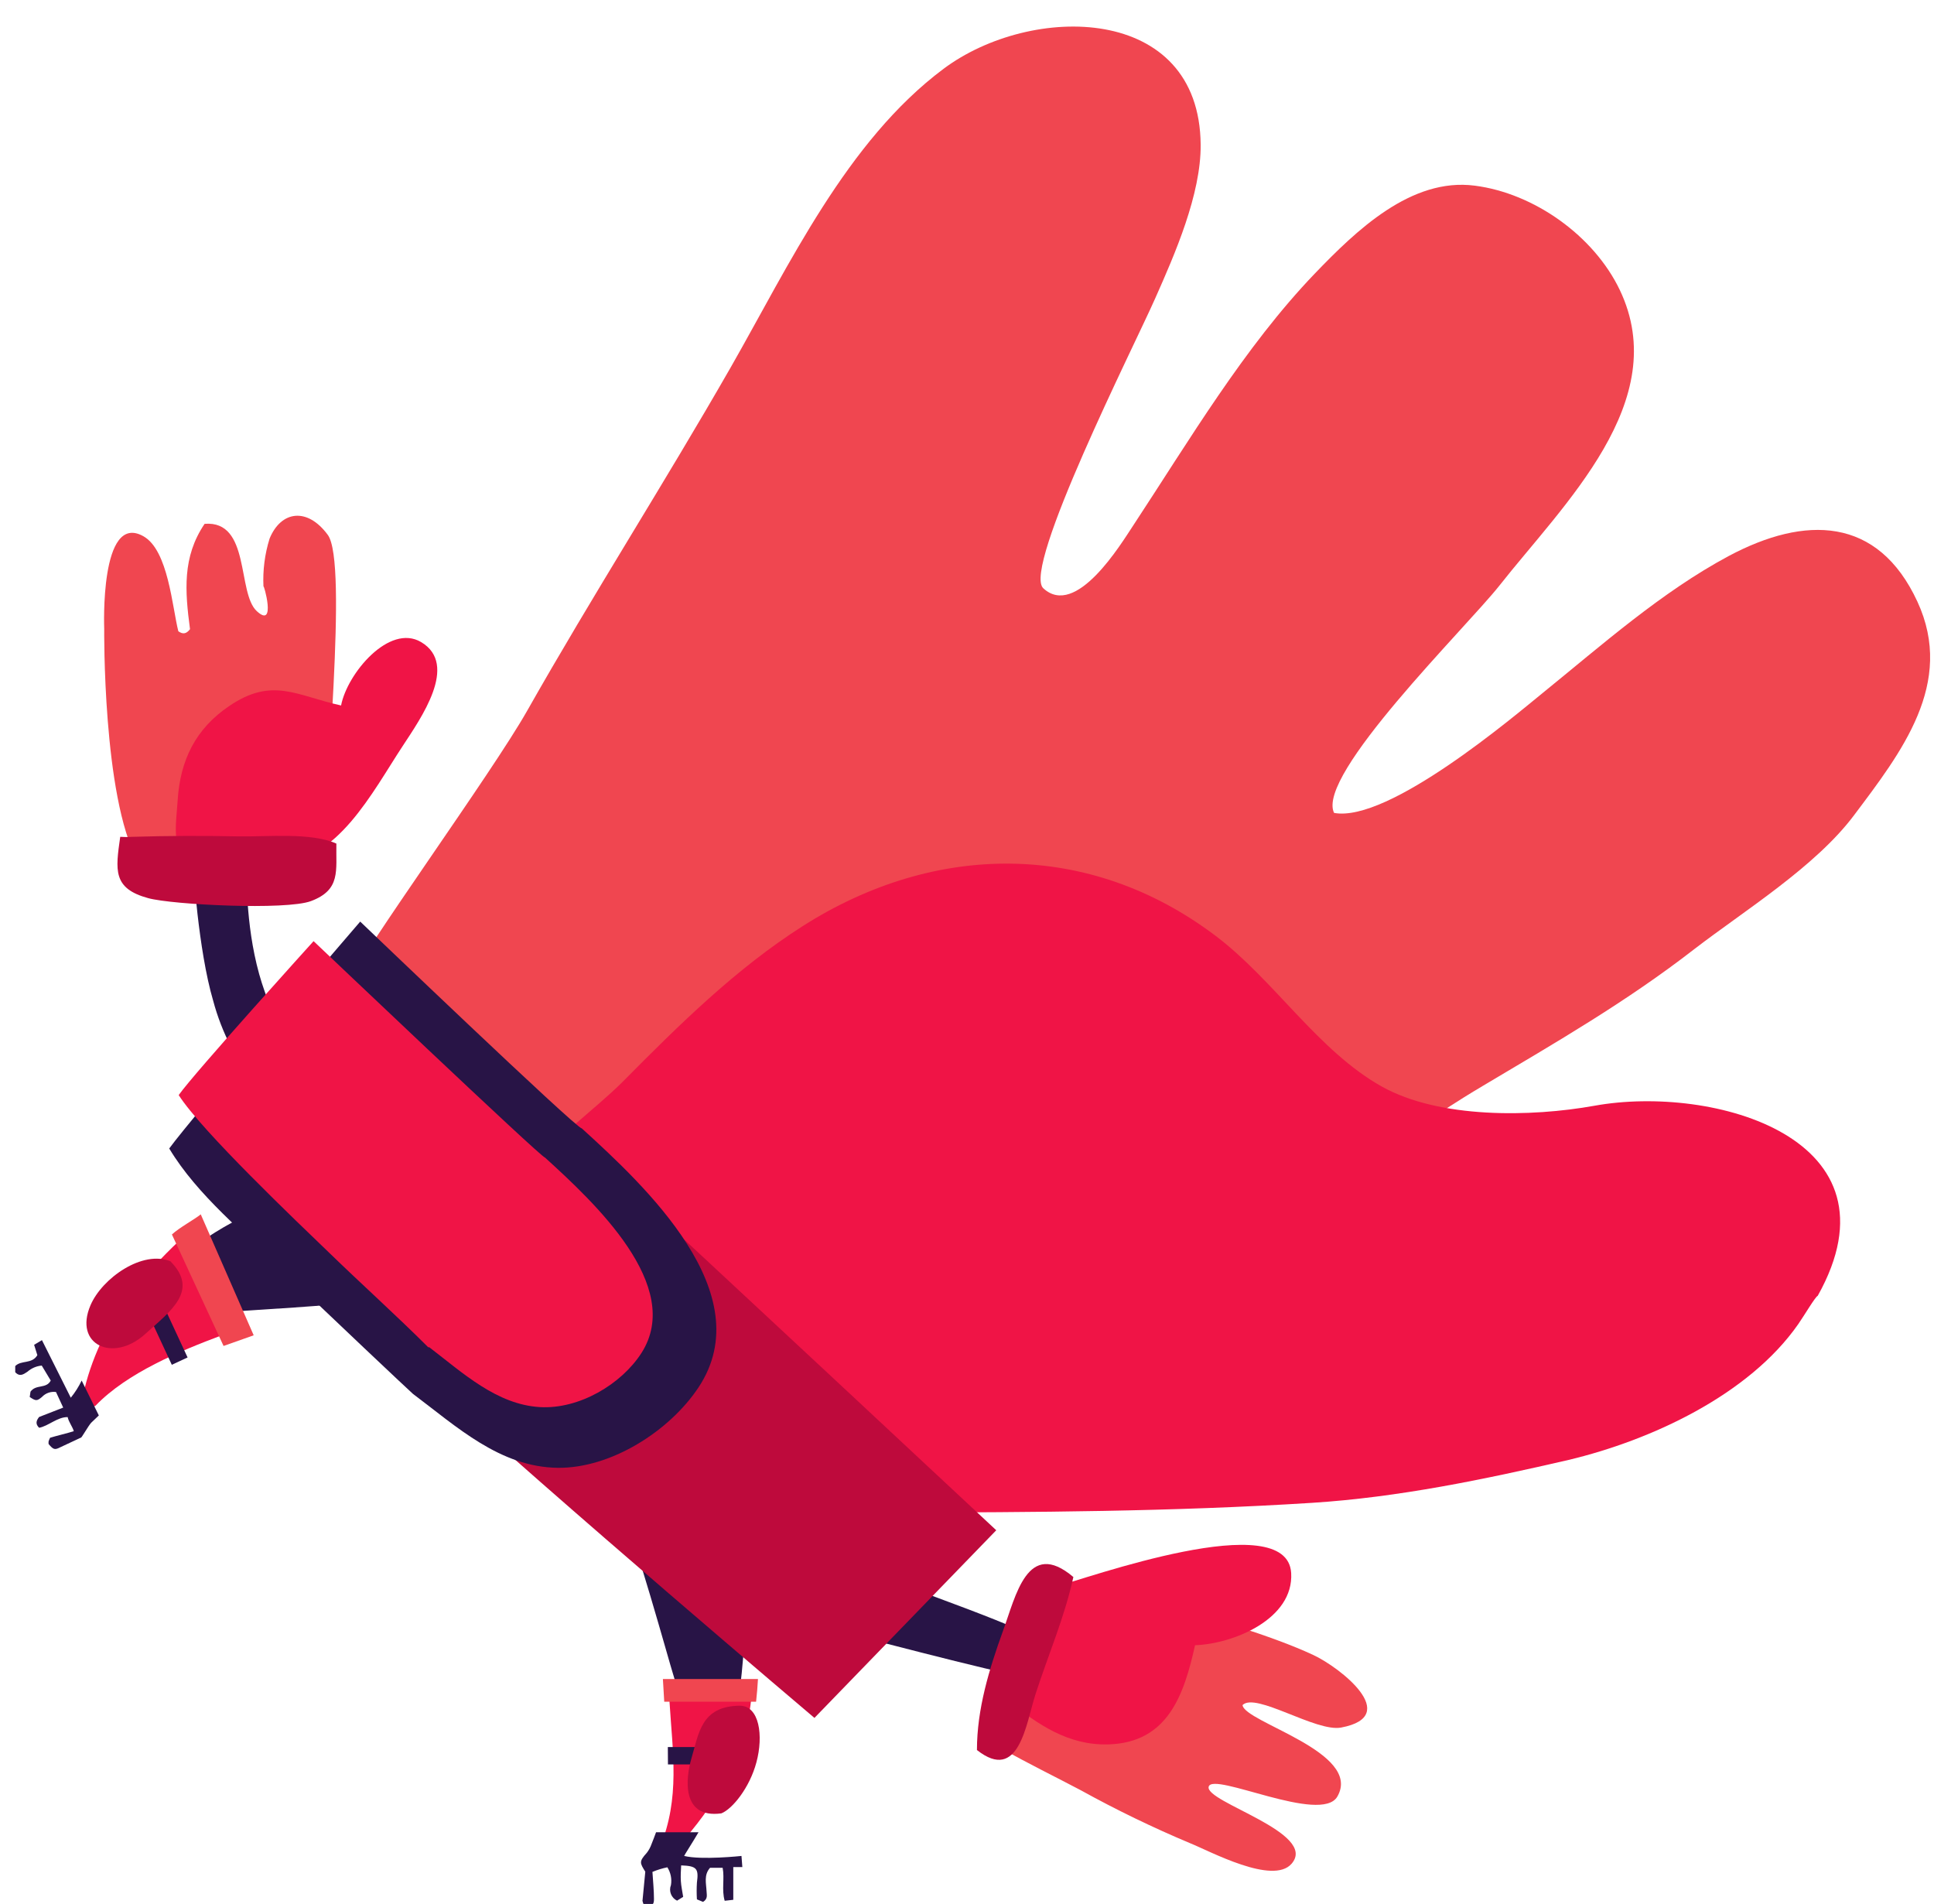 <svg version="1.1" width="128" height="126" viewBox="-1 -1 128 126" xmlns="http://www.w3.org/2000/svg" xmlns:xlink="http://www.w3.org/1999/xlink">
  <!-- Exported by Scratch - http://scratch.mit.edu/ -->
  <g id="ID0.7936275331303477" transform="matrix(1, 0, 0, 1, 0, 0.5)">
    <g id="Page-1">
      <g id="goalie-d-[sports,soccer,football,alex-eben-meyer]">
        <g id="Group-6">
          <path id="Shape" fill="#281446" stroke="none" stroke-width="1" d="M 5.086 20.315 C 4.900 19.613 4.750 18.907 4.536 18.253 C 4.322 17.600 1.955 9 0.944 6.800 C -0.067 4.601 -1.482 1.930 5.009 0.494 C 11.501 -0.943 9.054 19.568 8.779 20.587 C 8.451 20.416 5.199 20.315 5.086 20.315 Z " transform="matrix(1, 0, 0, 1, 39, 91)"/>
          <path id="Shape" fill="#F01446" stroke="none" stroke-width="1" d="M 4.305 20.035 C 4.516 23.493 5.029 26.472 3.670 29.775 L 4.795 29.775 C 7.286 27.080 9.292 23.736 9.709 20.035 C 7.930 19.632 6.084 19.632 4.305 20.035 Z " transform="matrix(1, 0, 0, 1, 39, 91)"/>
          <path id="Shape" fill="#F04650" stroke="none" stroke-width="1" d="M 10.041 20.116 C 10.097 19.617 10.142 19.053 10.166 18.614 L 3.873 18.614 C 3.897 19.020 3.933 19.613 3.962 20.116 L 10.041 20.116 Z " transform="matrix(1, 0, 0, 1, 39, 91)"/>
          <path id="Shape" fill="#281446" stroke="none" stroke-width="1" d="M 9.074 30.323 C 9.074 30.323 6.433 30.607 5.280 30.323 C 5.280 30.287 5.818 29.459 6.231 28.756 L 3.420 28.756 C 3.323 29.020 3.225 29.284 3.120 29.540 C 3.047 29.751 2.939 29.949 2.801 30.124 C 2.279 30.700 2.352 30.790 2.708 31.366 L 2.526 33.257 C 2.497 33.257 2.590 33.541 2.655 33.663 C 3.132 33.663 3.290 33.574 3.282 33.176 C 3.282 32.596 3.221 32.015 3.181 31.378 C 3.500 31.246 3.830 31.144 4.168 31.074 C 4.390 31.423 4.475 31.842 4.406 32.251 C 4.250 32.648 4.427 33.098 4.811 33.282 L 5.215 33.030 C 5.159 32.657 5.082 32.324 5.062 31.987 C 5.041 31.650 5.062 31.293 5.082 30.948 C 6.121 30.985 6.251 31.159 6.125 32.093 C 6.102 32.460 6.102 32.829 6.125 33.196 L 6.530 33.363 C 6.858 33.164 6.773 32.912 6.764 32.673 C 6.740 32.137 6.570 31.581 6.995 31.106 L 7.828 31.106 C 7.966 31.829 7.751 32.547 7.962 33.290 L 8.532 33.225 C 8.532 33.002 8.532 32.843 8.532 32.681 C 8.532 32.275 8.532 31.058 8.532 31.058 L 9.131 31.058 L 9.074 30.323 Z " transform="matrix(1, 0, 0, 1, 39, 91)"/>
          <path id="Shape" fill="#281446" stroke="none" stroke-width="1" d="M 7.691 24.268 L 4.208 24.268 L 4.200 23.115 L 7.691 23.115 L 7.691 24.268 " transform="matrix(1, 0, 0, 1, 39, 91)"/>
          <path id="Shape" fill="#BE0A3C" stroke="none" stroke-width="1" d="M 7.739 27.506 C 5.054 27.864 5.389 25.136 5.765 23.854 C 6.255 22.210 6.396 20.416 8.953 20.380 C 10.267 20.380 10.538 22.369 10.061 24.134 C 9.616 25.802 8.475 27.218 7.739 27.506 Z " transform="matrix(1, 0, 0, 1, 39, 91)"/>
        </g>
        <g id="Group-5">
          <path id="Shape" fill="#281446" stroke="none" stroke-width="1" d="M 4.322 2.244 C 4.322 2.244 1.895 1.400 0.912 3.385 C -0.071 5.369 2.688 6.226 2.688 6.226 C 2.931 6.307 15.000 9.472 15.198 9.310 C 15.392 8.945 15.444 6.822 15.602 6.489 C 15.529 6.169 4.504 2.175 4.322 2.244 Z " transform="matrix(1, 0, 0, 1, 51, 100)"/>
          <path id="Shape" fill="#F04650" stroke="none" stroke-width="1" d="M 34.919 8.024 C 29.455 5.475 17.447 2.833 17.447 2.833 L 14.385 14.265 C 15.942 15.158 17.916 16.120 19.525 16.972 C 21.877 18.272 24.296 19.444 26.773 20.483 C 28.068 21.002 32.242 23.271 33.483 21.838 C 35.263 19.785 27.728 17.760 27.995 16.741 C 28.262 15.722 35.445 19.253 36.513 17.390 C 38.199 14.448 30.357 12.484 30.236 11.339 C 31.105 10.463 35.109 13.149 36.768 12.825 C 40.812 12.062 36.683 8.847 34.919 8.024 Z " transform="matrix(1, 0, 0, 1, 51, 100)"/>
          <path id="Shape" fill="#F01446" stroke="none" stroke-width="1" d="M 33.455 2.601 C 33.192 -1.838 19.918 2.963 17.750 3.535 L 14.692 11.023 C 16.714 12.646 18.704 14.010 21.346 13.941 C 25.297 13.831 26.361 10.662 27.093 7.378 C 29.641 7.289 33.633 5.641 33.455 2.601 Z " transform="matrix(1, 0, 0, 1, 51, 100)"/>
          <path id="Shape" fill="#BE0A3C" stroke="none" stroke-width="1" d="M 19.040 2.865 C 18.450 5.556 17.370 8.024 16.528 10.637 C 15.906 12.573 15.444 16.510 12.658 14.314 C 12.658 11.603 13.467 8.957 14.381 6.433 C 15.226 4.136 15.995 0.280 19.040 2.865 Z " transform="matrix(1, 0, 0, 1, 51, 100)"/>
        </g>
        <g id="Group-4">
          <path id="Shape" fill="#281446" stroke="none" stroke-width="1" d="M 13.985 37.720 C 14.090 37.558 12.028 34.104 11.154 30.967 C 10.191 27.497 10.394 24.303 10.212 23.759 L 6.782 23.710 C 6.782 23.800 7.109 29.331 8.109 32.728 C 8.674 34.842 9.690 36.808 11.085 38.491 C 11.085 38.491 11.797 41.661 13.771 40.808 C 15.745 39.956 13.985 37.720 13.985 37.720 Z " transform="matrix(1, 0, 0, 1, 5, 32)"/>
          <path id="Shape" fill="#F04650" stroke="none" stroke-width="1" d="M 15.437 24.222 C 15.437 19.088 17.055 3.751 15.696 1.900 C 14.337 0.050 12.598 0.301 11.842 2.144 C 11.522 3.171 11.385 4.247 11.437 5.321 C 11.437 5.066 12.315 8.162 10.996 6.945 C 9.678 5.727 10.592 0.926 7.542 1.166 C 6.054 3.361 6.244 5.630 6.576 8.138 C 6.329 8.459 6.102 8.487 5.803 8.276 C 5.399 6.701 5.140 2.903 3.486 1.985 C 0.590 0.362 0.897 8.097 0.897 8.097 C 0.897 8.097 0.788 19.230 3.101 23.450 L 15.437 24.222 Z " transform="matrix(1, 0, 0, 1, 5, 32)"/>
          <path id="Shape" fill="#F01446" stroke="none" stroke-width="1" d="M 16.574 13.187 C 16.978 11.068 19.765 7.748 21.868 8.990 C 24.388 10.484 21.836 14.055 20.655 15.865 C 18.633 18.933 16.311 23.576 12.335 23.609 C 10.782 23.609 8.319 24.177 6.867 23.670 C 5.249 23.101 5.653 21.101 5.759 19.453 C 5.928 16.803 6.948 14.721 9.176 13.219 C 12.036 11.283 13.605 12.533 16.574 13.187 Z " transform="matrix(1, 0, 0, 1, 5, 32)"/>
          <path id="Shape" fill="#BE0A3C" stroke="none" stroke-width="1" d="M 16.262 22.326 C 16.226 24.116 16.574 25.386 14.580 26.133 C 12.942 26.746 5.427 26.381 3.809 25.938 C 1.451 25.297 1.645 24.080 1.957 21.880 C 2.226 21.899 2.496 21.899 2.766 21.880 C 5.093 21.810 7.422 21.800 9.755 21.851 C 11.668 21.888 14.543 21.571 16.262 22.326 Z " transform="matrix(1, 0, 0, 1, 5, 32)"/>
        </g>
        <g id="Group-3">
          <path id="Shape" fill="#281446" stroke="none" stroke-width="1" d="M 15.644 2.795 C 15.547 2.827 15.454 2.860 15.353 2.900 C 13.934 3.576 12.592 4.406 11.353 5.376 L 13.375 9.759 L 13.448 9.731 C 13.935 9.519 14.444 9.361 14.965 9.260 C 15.196 9.231 21.436 8.882 22.767 8.635 C 22.767 8.635 28.223 8.278 26.812 2.620 C 25.400 -3.037 15.644 2.795 15.644 2.795 Z " transform="matrix(1, 0, 0, 1, 0, 76)"/>
          <path id="Shape" fill="#F01446" stroke="none" stroke-width="1" d="M 5.323 15.526 C 7.414 13.347 10.933 11.898 13.671 10.871 C 13.266 8.002 12.567 6.995 10.799 4.670 C 10.018 5.408 7.935 7.470 6.754 9.357 C 5.137 11.946 4.425 14.548 4.328 16.054 L 4.498 16.277 C 4.692 15.950 4.979 15.688 5.323 15.526 Z " transform="matrix(1, 0, 0, 1, 0, 76)"/>
          <path id="Rectangle-path" fill="#281446" stroke="none" stroke-width="1" d="M 8.462 10.437 L 11.952 10.437 L 11.952 11.589 L 8.462 11.589 L 8.462 10.437 Z " transform="matrix(0.421, 0.907, -0.907, 0.421, 15.85, 73.1)"/>
          <path id="Shape" fill="#F04650" stroke="none" stroke-width="1" d="M 13.796 11.573 C 14.658 11.261 15.681 10.916 15.790 10.867 L 12.287 2.864 C 11.859 3.209 10.868 3.740 10.378 4.195 L 13.796 11.573 Z " transform="matrix(1, 0, 0, 1, 0, 76)"/>
          <path id="Shape" fill="#281446" stroke="none" stroke-width="1" d="M 5.036 16.654 C 5.064 16.622 5.513 16.204 5.541 16.171 L 4.405 13.862 C 4.210 14.268 3.969 14.650 3.685 14.998 L 1.776 11.188 C 1.776 11.188 1.371 11.427 1.258 11.496 L 1.472 12.182 C 1.108 12.791 0.409 12.494 0.008 12.904 L 0.008 13.310 C 0.311 13.635 0.558 13.448 0.817 13.278 C 1.082 13.045 1.413 12.903 1.763 12.872 L 2.358 13.862 C 2.063 14.430 1.383 14.089 1.019 14.597 L 0.967 14.950 C 1.371 15.222 1.444 15.226 1.776 14.950 C 2.014 14.695 2.361 14.572 2.706 14.621 L 3.183 15.652 L 1.590 16.273 C 1.399 16.512 1.327 16.731 1.590 16.987 C 2.188 16.881 2.803 16.269 3.478 16.281 C 3.543 16.601 3.810 16.930 3.883 17.214 C 3.579 17.316 2.572 17.563 2.314 17.649 C 2.276 17.725 2.243 17.803 2.216 17.884 C 2.210 17.943 2.210 18.003 2.216 18.063 C 2.532 18.436 2.621 18.468 2.997 18.274 C 3.308 18.123 3.992 17.807 4.307 17.661 L 4.356 17.640 C 4.372 17.705 4.854 16.845 5.036 16.654 Z " transform="matrix(1, 0, 0, 1, 0, 76)"/>
          <path id="Shape" fill="#BE0A3C" stroke="none" stroke-width="1" d="M 8.583 10.806 C 10.314 9.244 12.178 7.920 10.298 5.989 L 10.322 5.989 C 8.453 5.177 5.747 7.093 4.987 8.886 C 3.871 11.496 6.471 12.693 8.583 10.806 Z " transform="matrix(1, 0, 0, 1, 0, 76)"/>
        </g>
        <g id="Group-2">
          <path id="Shape" fill="#F04650" stroke="none" stroke-width="1" d="M 99.702 52.459 C 102.824 48.300 106.408 43.726 103.900 38.312 C 101.283 32.658 96.454 32.610 91.414 35.296 C 86.965 37.679 83.018 41.185 79.098 44.363 C 77.258 45.856 68.902 52.963 65.294 52.297 C 64.081 49.801 74.002 40.065 76.215 37.281 C 80.478 31.863 87.726 25.057 84.203 17.687 C 82.492 14.111 78.540 11.291 74.609 10.787 C 70.390 10.235 66.746 13.770 64.020 16.603 C 59.349 21.473 55.709 27.642 51.996 33.283 C 51.187 34.501 48.218 39.436 46.050 37.431 C 44.626 36.120 52.077 21.368 53.448 18.263 C 54.762 15.308 56.489 11.364 56.465 8.076 C 56.388 -1.258 45.253 -1.287 39.445 3.056 C 33.035 7.845 29.229 16.043 25.358 22.817 C 20.970 30.479 16.221 37.890 11.886 45.544 C 9.552 49.671 0.884 61.571 0.075 63.559 L 34.879 99.042 C 37.116 98.028 39.251 95.946 41.241 94.529 L 55.025 84.696 C 61.658 79.963 68.158 74.509 75.167 70.345 C 79.988 67.480 84.672 64.777 89.125 61.319 C 92.462 58.754 97.149 55.860 99.702 52.459 Z " transform="matrix(1, 0, 0, 1, 22, 0)"/>
          <path id="Shape" fill="#F01446" stroke="none" stroke-width="1" d="M 96.021 86.120 C 96.397 85.580 97.162 84.290 97.303 84.257 C 103.148 73.819 90.379 70.256 82.528 71.676 C 78.326 72.431 72.267 72.537 68.453 70.406 C 64.239 68.048 61.331 63.360 57.456 60.434 C 49.071 54.103 38.851 54.241 30.151 59.773 C 25.734 62.577 21.916 66.347 18.244 70.057 C 16.387 71.932 13.358 74.042 11.918 76.201 L 36.185 98.604 C 45.452 98.575 54.588 98.543 63.834 97.955 C 69.573 97.589 75.236 96.404 80.821 95.114 C 86.274 93.811 92.749 90.820 96.021 86.120 Z " transform="matrix(1, 0, 0, 1, 22, 0)"/>
        </g>
        <g id="Group">
          <path id="Shape" fill="#BE0A3C" stroke="none" stroke-width="1" d="M 54.936 40.769 C 54.936 40.769 34.782 21.950 29.370 16.986 L 17.018 30.655 C 25.799 38.711 42.903 53.188 42.903 53.188 L 54.936 40.769 Z " transform="matrix(1, 0, 0, 1, 10, 59)"/>
          <path id="Shape" fill="#281446" stroke="none" stroke-width="1" d="M 7.796 23.650 C 5.232 21.138 2.061 18.610 0.200 15.505 C 1.750 13.370 12.840 0.489 12.840 0.489 C 12.840 0.489 27.206 14.247 27.501 14.170 C 31.663 17.956 39.360 25.095 35.227 31.321 C 33.305 34.214 29.435 36.674 25.924 36.637 C 22.098 36.597 19.214 33.906 16.330 31.743 C 16.326 31.759 10.627 26.390 7.796 23.650 Z " transform="matrix(1, 0, 0, 1, 10, 59)"/>
          <path id="Shape" fill="#F01446" stroke="none" stroke-width="1" d="M 17.345 28.662 C 15.186 26.507 12.929 24.486 10.745 22.364 C 8.722 20.416 2.324 14.328 0.827 11.970 C 1.903 10.452 9.754 1.783 9.754 1.783 C 9.754 1.783 24.856 16.146 25.071 16.106 C 28.306 19.052 34.300 24.600 31.453 29.040 C 30.130 31.101 27.336 32.774 24.727 32.619 C 21.875 32.449 19.631 30.359 17.406 28.654 L 17.345 28.662 Z " transform="matrix(1, 0, 0, 1, 10, 59)"/>
        </g>
      </g>
    </g>
  </g>
</svg>